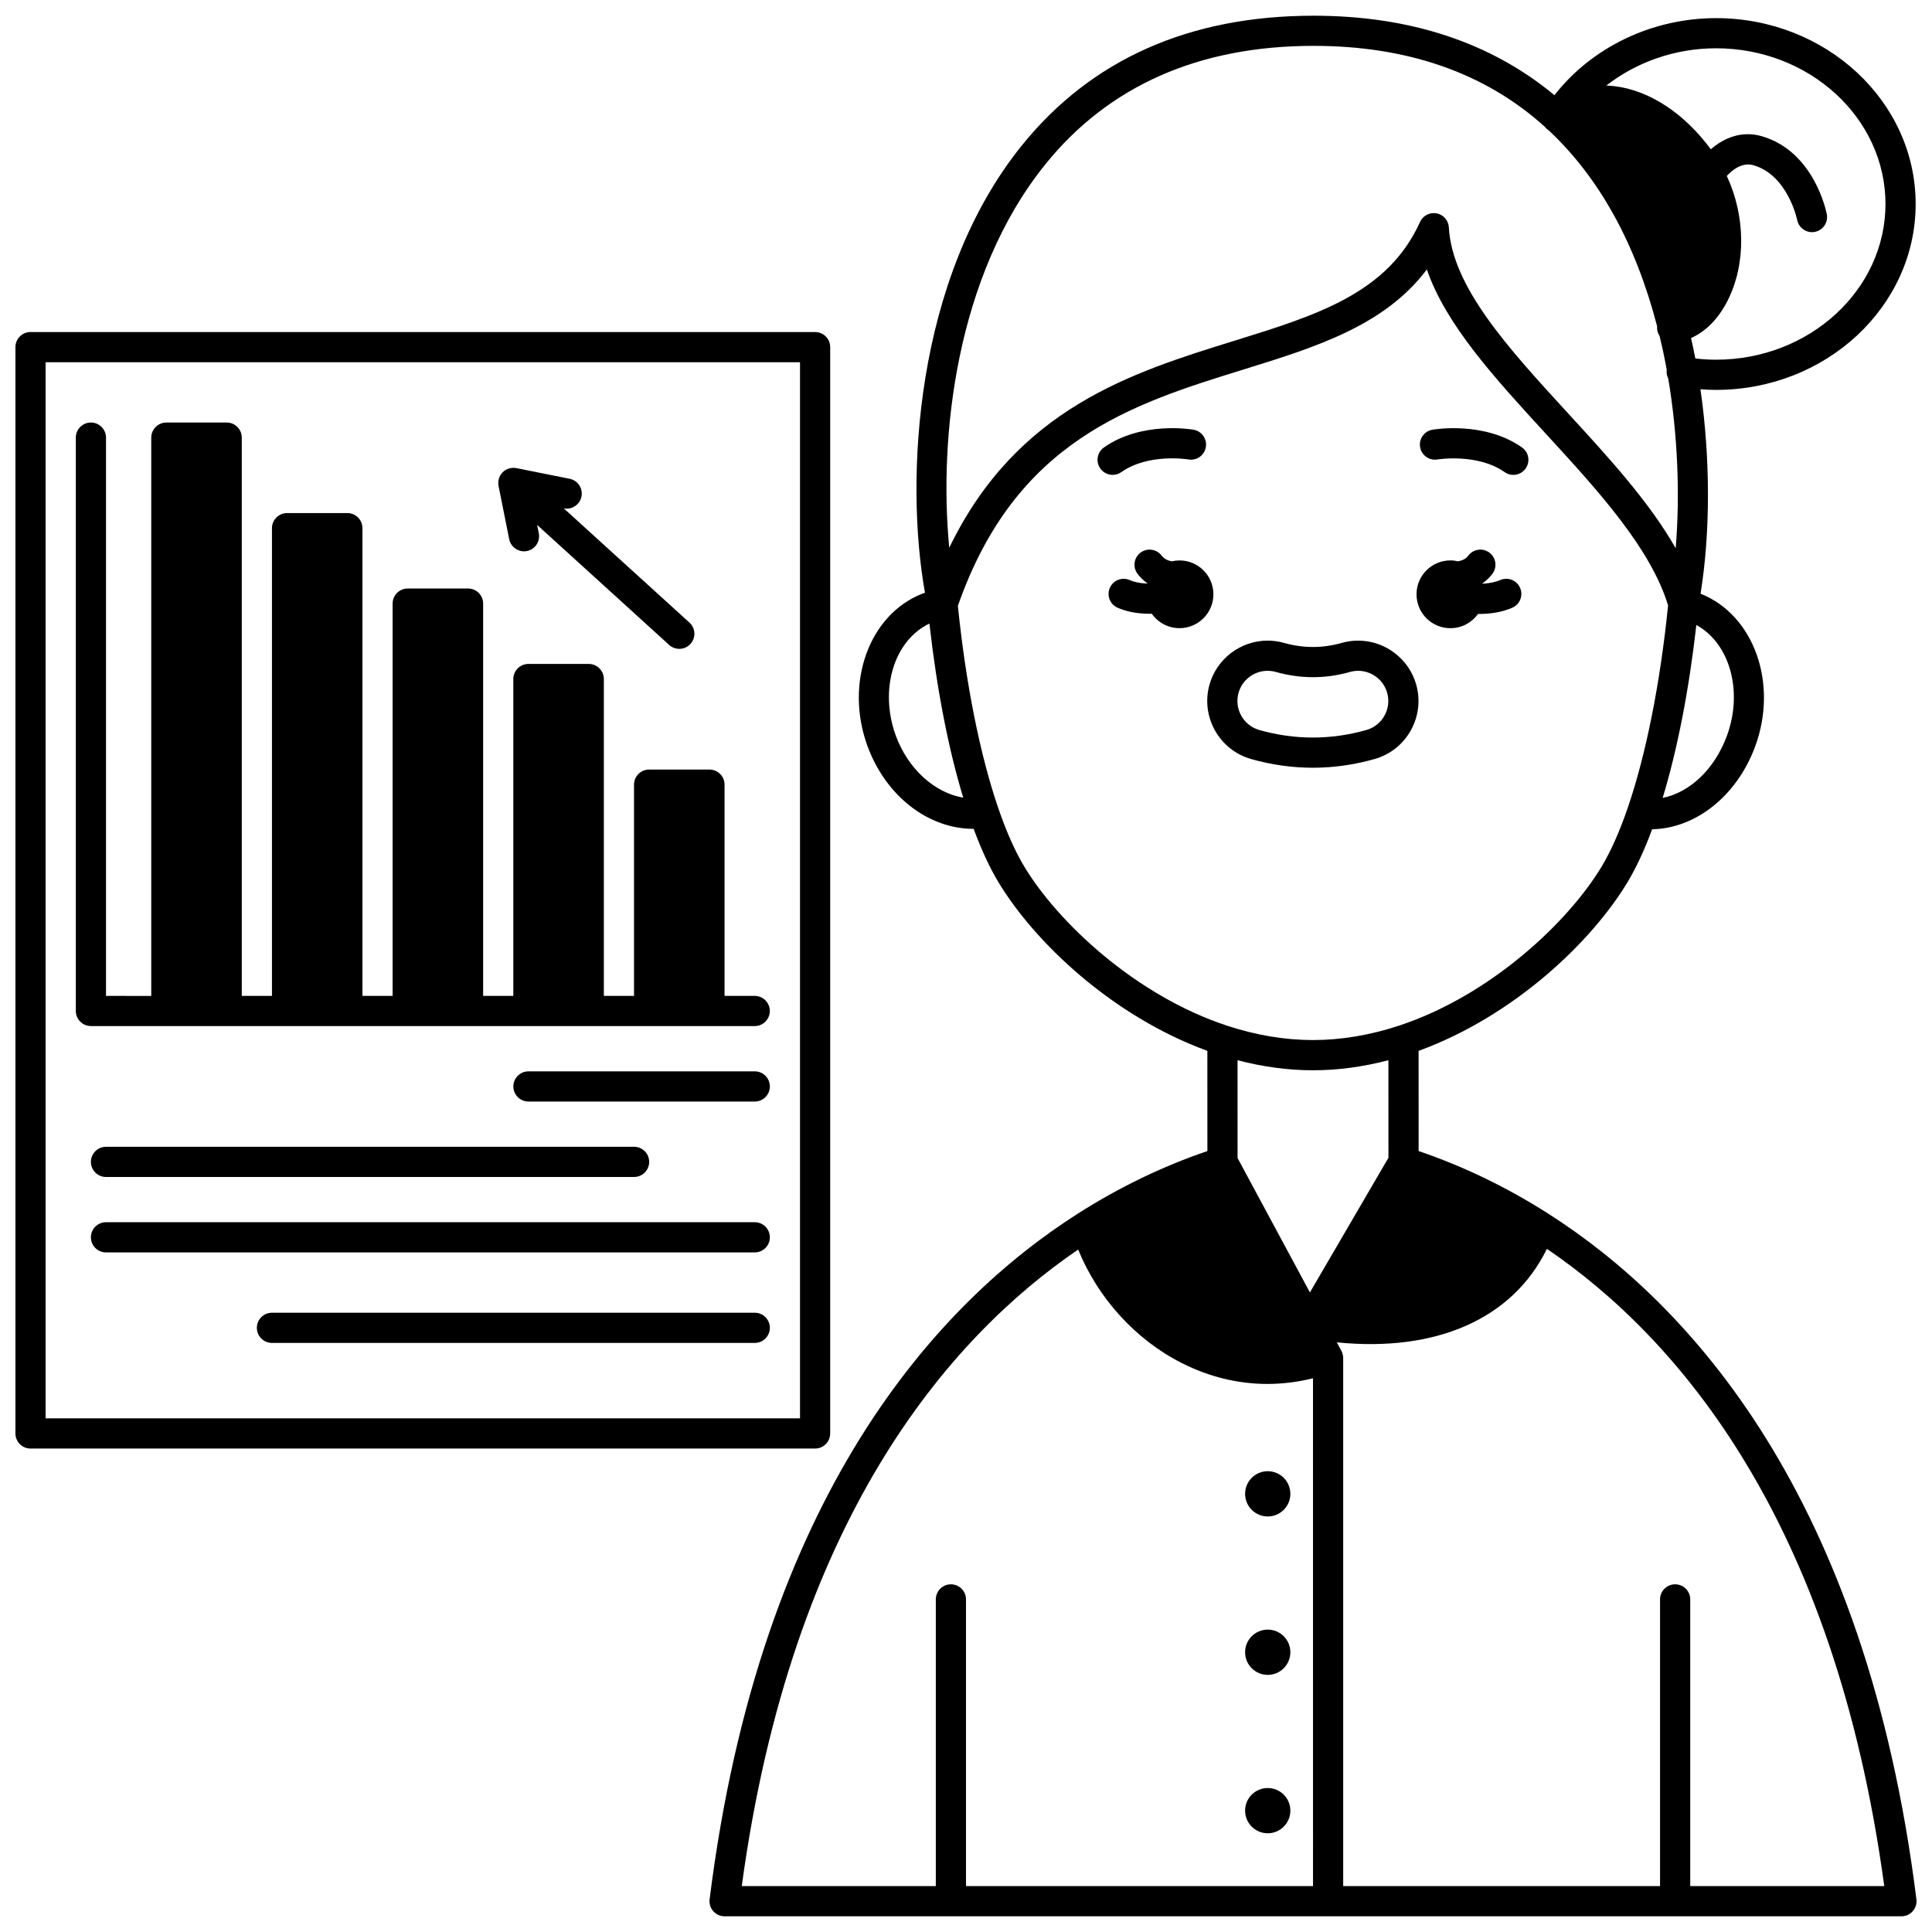 <?xml version="1.0" encoding="UTF-8"?>
<!-- Uploaded to: ICON Repo, www.svgrepo.com, Generator: ICON Repo Mixer Tools -->
<svg width="800px" height="800px" version="1.1" viewBox="144 144 512 512" xmlns="http://www.w3.org/2000/svg">
 <defs>
  <clipPath id="b">
   <path d="m332 148.09h319.9v503.81h-319.9z"/>
  </clipPath>
  <clipPath id="a">
   <path d="m148.09 231h216.91v297h-216.91z"/>
  </clipPath>
 </defs>
 <path d="m528.37 310.48c3.019 0 5.684-1.492 7.312-3.769 0.059 0 0.117 0.004 0.176 0.004 0.547 0 1.094-0.016 1.637-0.051 2.684-0.145 5.125-0.684 7.254-1.598 2.031-0.871 2.969-3.223 2.102-5.25-0.871-2.031-3.223-2.969-5.25-2.102-1.25 0.535-2.82 0.867-4.562 0.965-0.047 0.004-0.09 0-0.137 0.004-0.012-0.035-0.023-0.066-0.035-0.102 0.082-0.059 0.164-0.102 0.246-0.164 0.887-0.645 1.688-1.434 2.379-2.34 1.34-1.758 1-4.266-0.758-5.606-1.758-1.336-4.266-1-5.606 0.758-0.223 0.293-0.461 0.531-0.766 0.75-0.602 0.449-1.301 0.664-1.969 0.77-0.652-0.148-1.324-0.234-2.023-0.234-4.957 0-8.977 4.019-8.977 8.977 0 4.973 4.016 8.988 8.977 8.988z"/>
 <path d="m485.96 539.88c0 3.312-2.684 6-5.996 6s-6-2.688-6-6 2.688-5.996 6-5.996 5.996 2.684 5.996 5.996"/>
 <path d="m485.96 581.86c0 3.312-2.684 6-5.996 6s-6-2.688-6-6 2.688-5.996 6-5.996 5.996 2.684 5.996 5.996"/>
 <path d="m485.96 623.84c0 3.312-2.684 5.996-5.996 5.996s-6-2.684-6-5.996 2.688-5.996 6-5.996 5.996 2.684 5.996 5.996"/>
 <path d="m456.58 292.52c-0.691 0-1.359 0.086-2.004 0.23-0.68-0.105-1.395-0.328-2.019-0.797-0.262-0.191-0.5-0.426-0.723-0.723-1.34-1.754-3.848-2.094-5.606-0.758-1.758 1.34-2.094 3.848-0.758 5.606 0.691 0.906 1.492 1.695 2.328 2.305 0.098 0.074 0.195 0.125 0.293 0.195-0.008 0.02-0.016 0.043-0.023 0.062-0.078-0.004-0.148 0-0.227-0.004-1.758-0.074-3.285-0.387-4.426-0.895-2.016-0.902-4.379 0.004-5.281 2.016-0.902 2.016 0 4.383 2.016 5.281 2.082 0.934 4.555 1.465 7.305 1.582 0.496 0.027 1 0.039 1.504 0.039 0.094 0 0.188-0.008 0.281-0.008 1.625 2.309 4.305 3.82 7.336 3.82 4.969 0 8.988-4.019 8.988-8.988 0-4.945-4.016-8.965-8.984-8.965z"/>
 <path d="m441.16 269.12c7.211-5.078 17.629-3.387 17.777-3.359 2.172 0.371 4.238-1.074 4.621-3.246 0.383-2.176-1.07-4.25-3.242-4.633-0.559-0.098-13.777-2.324-23.758 4.695-1.805 1.27-2.238 3.766-0.969 5.57 0.777 1.105 2.016 1.699 3.273 1.699 0.797 0 1.598-0.234 2.297-0.727z"/>
 <path d="m524.98 265.76c0.102-0.02 10.59-1.691 17.766 3.359 0.699 0.492 1.504 0.73 2.297 0.73 1.258 0 2.496-0.59 3.273-1.699 1.27-1.805 0.836-4.301-0.969-5.57-9.98-7.023-23.199-4.793-23.758-4.695-2.176 0.383-3.625 2.457-3.242 4.633 0.383 2.172 2.457 3.621 4.633 3.242z"/>
 <g clip-path="url(#b)">
  <path d="m651.87 647.34c-13.41-107.26-60.41-157.99-97.508-181.67-0.047-0.031-0.094-0.062-0.141-0.09-10.961-6.988-22.48-12.531-34.27-16.539l-0.008-26.555c25.207-9.184 45.863-28.859 55.41-44.77 2.297-3.836 4.473-8.523 6.488-13.953 11.547-0.219 22.473-8.84 27.312-21.988 6.133-16.684-0.328-34.809-14.48-40.434-0.004 0-0.004-0.004-0.008-0.004 2.629-16.27 2.606-35.914-0.027-54.176 1.379 0.102 2.762 0.164 4.133 0.164 29.168 0 52.898-22.098 52.898-49.262 0.004-27.16-23.73-49.258-52.898-49.258-16.965 0-32.949 7.734-42.824 20.422-16.84-13.98-38.285-21.062-63.824-21.062-32.906 0-58.918 11.566-77.324 34.379-28.477 35.297-31.02 88.617-25.672 118.54-0.277 0.09-0.551 0.184-0.812 0.289-14.074 5.594-20.535 23.719-14.402 40.402 4.875 13.246 16.125 21.875 28.039 21.875 0.023 0 0.047-0.004 0.07-0.004 2.027 5.488 4.219 10.219 6.531 14.07 9.547 15.91 30.203 35.586 55.41 44.77l0.008 26.555c-11.793 4.012-23.332 9.57-34.336 16.582-37.109 23.656-84.164 74.387-97.582 181.72-0.141 1.137 0.211 2.281 0.969 3.144 0.758 0.859 1.852 1.352 2.996 1.352h311.88c1.148 0 2.238-0.492 2.996-1.352 0.762-0.863 1.117-2.008 0.973-3.144zm-139.93-222.37 0.012 25.855-20.812 35.68-19.172-35.609-0.008-25.926c6.719 1.758 13.422 2.664 19.992 2.664 6.566 0 13.27-0.902 19.988-2.664zm89.703-85.961c-3.25 8.828-9.84 15.004-17.023 16.449 3.926-12.914 6.973-28.555 8.93-45.828 8.82 4.809 12.465 17.488 8.094 29.379zm42.027-140.95c0 22.754-20.145 41.266-44.902 41.266-1.82 0-3.66-0.117-5.492-0.328-0.352-1.836-0.73-3.641-1.133-5.41 3.906-1.727 7.25-5.113 9.668-9.871 4.93-9.691 4.789-22.414-0.195-33.086 1.484-1.613 4.102-3.719 7.125-2.828 9.078 2.684 11.508 14.379 11.531 14.484 0.367 1.914 2.043 3.242 3.922 3.242 0.25 0 0.504-0.023 0.758-0.074 2.168-0.418 3.59-2.512 3.172-4.684-0.129-0.676-3.336-16.57-17.117-20.641-5.578-1.648-10.316 0.559-13.625 3.434-7.012-9.52-16.234-15.598-25.473-16.719-0.746-0.09-1.484-0.141-2.219-0.164 8.016-6.266 18.309-9.883 29.078-9.883 24.758-0.004 44.902 18.508 44.902 41.262zm-222.65-10.504c16.812-20.836 40.734-31.402 71.102-31.402 24.957 0 45.574 7.231 61.305 21.477 0.145 0.188 0.305 0.363 0.488 0.527 0.137 0.121 0.27 0.246 0.414 0.348l0.004 0.004c0.02 0.012 0.039 0.02 0.055 0.031 0.023 0.016 0.047 0.023 0.07 0.039 13.367 12.523 23.012 29.977 28.699 51.918-0.027 0.293-0.027 0.594 0.016 0.898 0.086 0.617 0.316 1.168 0.633 1.656 0.699 2.867 1.332 5.859 1.891 8.926-0.117 0.844 0.043 1.656 0.406 2.359 2.484 14.746 3.152 30.68 1.969 44.961-6.984-12.305-17.84-24.129-28.43-35.664-15.855-17.273-30.836-33.586-31.684-49.379-0.098-1.84-1.445-3.375-3.258-3.715-0.246-0.047-0.492-0.066-0.738-0.066-1.547 0-2.988 0.902-3.644 2.352-8.523 18.871-27.348 24.707-49.145 31.461-27.223 8.438-57.707 17.883-75.613 54.867-2.82-29.141 1.707-72.156 25.461-101.6zm-39.605 151.45c-4.496-12.234-0.496-25.285 8.891-29.758 1.953 17.387 5.012 33.141 8.957 46.141-7.516-1.262-14.59-7.539-17.848-16.383zm33.992 34.586c-2.434-4.051-4.75-9.266-6.883-15.512-4.816-14.043-8.598-33.023-10.676-53.52 15.324-43.906 46.004-53.434 75.688-62.633 19.125-5.93 37.359-11.582 48.594-26.52 5.051 14.699 18.027 28.836 31.613 43.633 13.613 14.832 27.68 30.156 32.316 45.41-2.09 20.68-5.906 39.785-10.773 53.875l-0.012 0.035c0 0.004-0.004 0.008-0.004 0.008-2.106 6.102-4.387 11.223-6.781 15.219-8.832 14.719-29.434 34.219-53.801 42.242-7.664 2.519-15.312 3.797-22.742 3.797-7.426 0-15.078-1.277-22.742-3.797-24.359-8.016-44.961-27.516-53.797-42.238zm-15.41 270.24v-75.973c0-2.207-1.789-4-4-4-2.207 0-4 1.789-4 4v75.973h-51.426c13.215-97.176 54.75-145.2 89.152-168.69 5.231 12.871 15.207 23.895 27.48 30.094 7.281 3.676 14.934 5.523 22.68 5.523 4.012 0 8.051-0.508 12.074-1.504l0.004 134.58zm191.93 0v-75.973c0-2.207-1.789-4-4-4-2.207 0-4 1.789-4 4v75.973h-83.969v-139.95c0-0.18-0.016-0.355-0.039-0.531-0.004-0.035-0.016-0.074-0.02-0.109-0.035-0.215-0.09-0.426-0.156-0.633-0.008-0.027-0.012-0.051-0.02-0.078-0.004-0.012-0.012-0.023-0.016-0.035-0.062-0.176-0.137-0.348-0.227-0.512l-1.211-2.246c26.438 2.672 46.625-6.281 55.676-24.777 34.453 23.434 76.16 71.457 89.402 168.87z"/>
 </g>
 <g clip-path="url(#a)">
  <path d="m364.01 523.88v-287.89c0-2.207-1.789-4-4-4h-207.92c-2.207 0-4 1.789-4 4v287.89c0 2.207 1.789 4 4 4h207.92c2.207-0.004 3.996-1.793 3.996-4zm-7.996-4h-199.93v-279.89h199.93z"/>
 </g>
 <path d="m168.09 415.92h175.92c2.207 0 4-1.789 4-4 0-2.207-1.789-4-4-4h-7.996v-55.98c0-2.207-1.789-4-4-4h-15.992c-2.207 0-4 1.789-4 4v55.98h-7.996v-83.969c0-2.207-1.789-4-4-4h-15.992c-2.207 0-4 1.789-4 4v83.969h-7.996v-103.96c0-2.207-1.789-4-4-4h-15.992c-2.207 0-4 1.789-4 4v103.96h-7.996v-123.95c0-2.207-1.789-4-4-4l-15.977 0.004c-2.207 0-4 1.789-4 4v123.95h-7.996v-147.95c0-2.207-1.789-4-4-4l-15.992 0.004c-2.207 0-4 1.789-4 4v147.95l-11.992-0.004v-147.95c0-2.207-1.789-4-4-4-2.207 0-4 1.789-4 4v151.94c0 2.211 1.793 4 4 4z"/>
 <path d="m344.02 427.92h-59.977c-2.207 0-4 1.789-4 4 0 2.207 1.789 4 4 4h59.977c2.207 0 4-1.789 4-4 0-2.211-1.793-4-4-4z"/>
 <path d="m172.09 455.91h139.95c2.207 0 4-1.789 4-4 0-2.207-1.789-4-4-4l-139.95 0.004c-2.207 0-4 1.789-4 4 0 2.207 1.789 3.996 4 3.996z"/>
 <path d="m344.02 467.9h-171.93c-2.207 0-4 1.789-4 4 0 2.207 1.789 4 4 4h171.93c2.207 0 4-1.789 4-4 0-2.211-1.793-4-4-4z"/>
 <path d="m344.02 491.89h-127.95c-2.207 0-4 1.789-4 4 0 2.207 1.789 4 4 4h127.95c2.207 0 4-1.789 4-4 0-2.211-1.793-4-4-4z"/>
 <path d="m276.05 272.2c0.012 0.188 0.031 0.371 0.066 0.559l2.828 14.133c0.379 1.898 2.051 3.215 3.918 3.215 0.262 0 0.523-0.023 0.789-0.078 2.168-0.434 3.57-2.539 3.137-4.707l-0.441-2.211 34.988 31.805c0.766 0.695 1.727 1.039 2.688 1.039 1.086 0 2.172-0.441 2.961-1.309 1.484-1.633 1.363-4.164-0.27-5.648l-33.301-30.273c2.152 0.426 4.25-0.98 4.684-3.137 0.434-2.164-0.969-4.269-3.137-4.707l-14.133-2.828c-0.043-0.008-0.09-0.012-0.133-0.02-0.055-0.008-0.109-0.016-0.168-0.023-0.457-0.059-0.914-0.031-1.355 0.066-0.051 0.012-0.098 0.023-0.148 0.035-0.215 0.059-0.43 0.129-0.633 0.219-0.035 0.016-0.066 0.035-0.102 0.055-0.18 0.09-0.355 0.191-0.523 0.309-0.039 0.027-0.082 0.051-0.121 0.082-0.152 0.113-0.297 0.234-0.434 0.371-0.031 0.031-0.055 0.062-0.082 0.094-0.016 0.016-0.031 0.027-0.047 0.043-0.02 0.02-0.031 0.047-0.051 0.066-0.156 0.184-0.305 0.371-0.426 0.574-0.008 0.012-0.012 0.023-0.02 0.035-0.109 0.191-0.199 0.391-0.277 0.594-0.02 0.051-0.039 0.102-0.059 0.152-0.07 0.207-0.121 0.426-0.156 0.641-0.008 0.043-0.008 0.086-0.016 0.129-0.023 0.195-0.035 0.395-0.027 0.598v0.129z"/>
 <path d="m491.92 347.46c5.445 0 10.949-0.777 16.352-2.309 4.109-1.16 7.519-3.856 9.602-7.586 2.086-3.731 2.594-8.047 1.434-12.16-1.945-6.852-8.273-11.633-15.391-11.633-1.496 0-2.973 0.207-4.371 0.613-5.012 1.422-10.133 1.438-15.262-0.008-1.402-0.398-2.867-0.605-4.356-0.605-7.144 0-13.477 4.797-15.395 11.656-2.394 8.469 2.555 17.316 11.039 19.73 5.418 1.531 10.918 2.301 16.348 2.301zm-19.688-19.863c0.957-3.43 4.125-5.824 7.695-5.824 0.746 0 1.473 0.102 2.172 0.301 6.574 1.855 13.184 1.84 19.648 0.004 0.695-0.199 1.422-0.305 2.168-0.305 3.559 0 6.727 2.394 7.699 5.816 0.578 2.051 0.324 4.211-0.719 6.078-1.043 1.867-2.746 3.211-4.801 3.793-9.383 2.66-18.934 2.66-28.344 0.012-4.242-1.211-6.723-5.633-5.519-9.875z"/>
</svg>